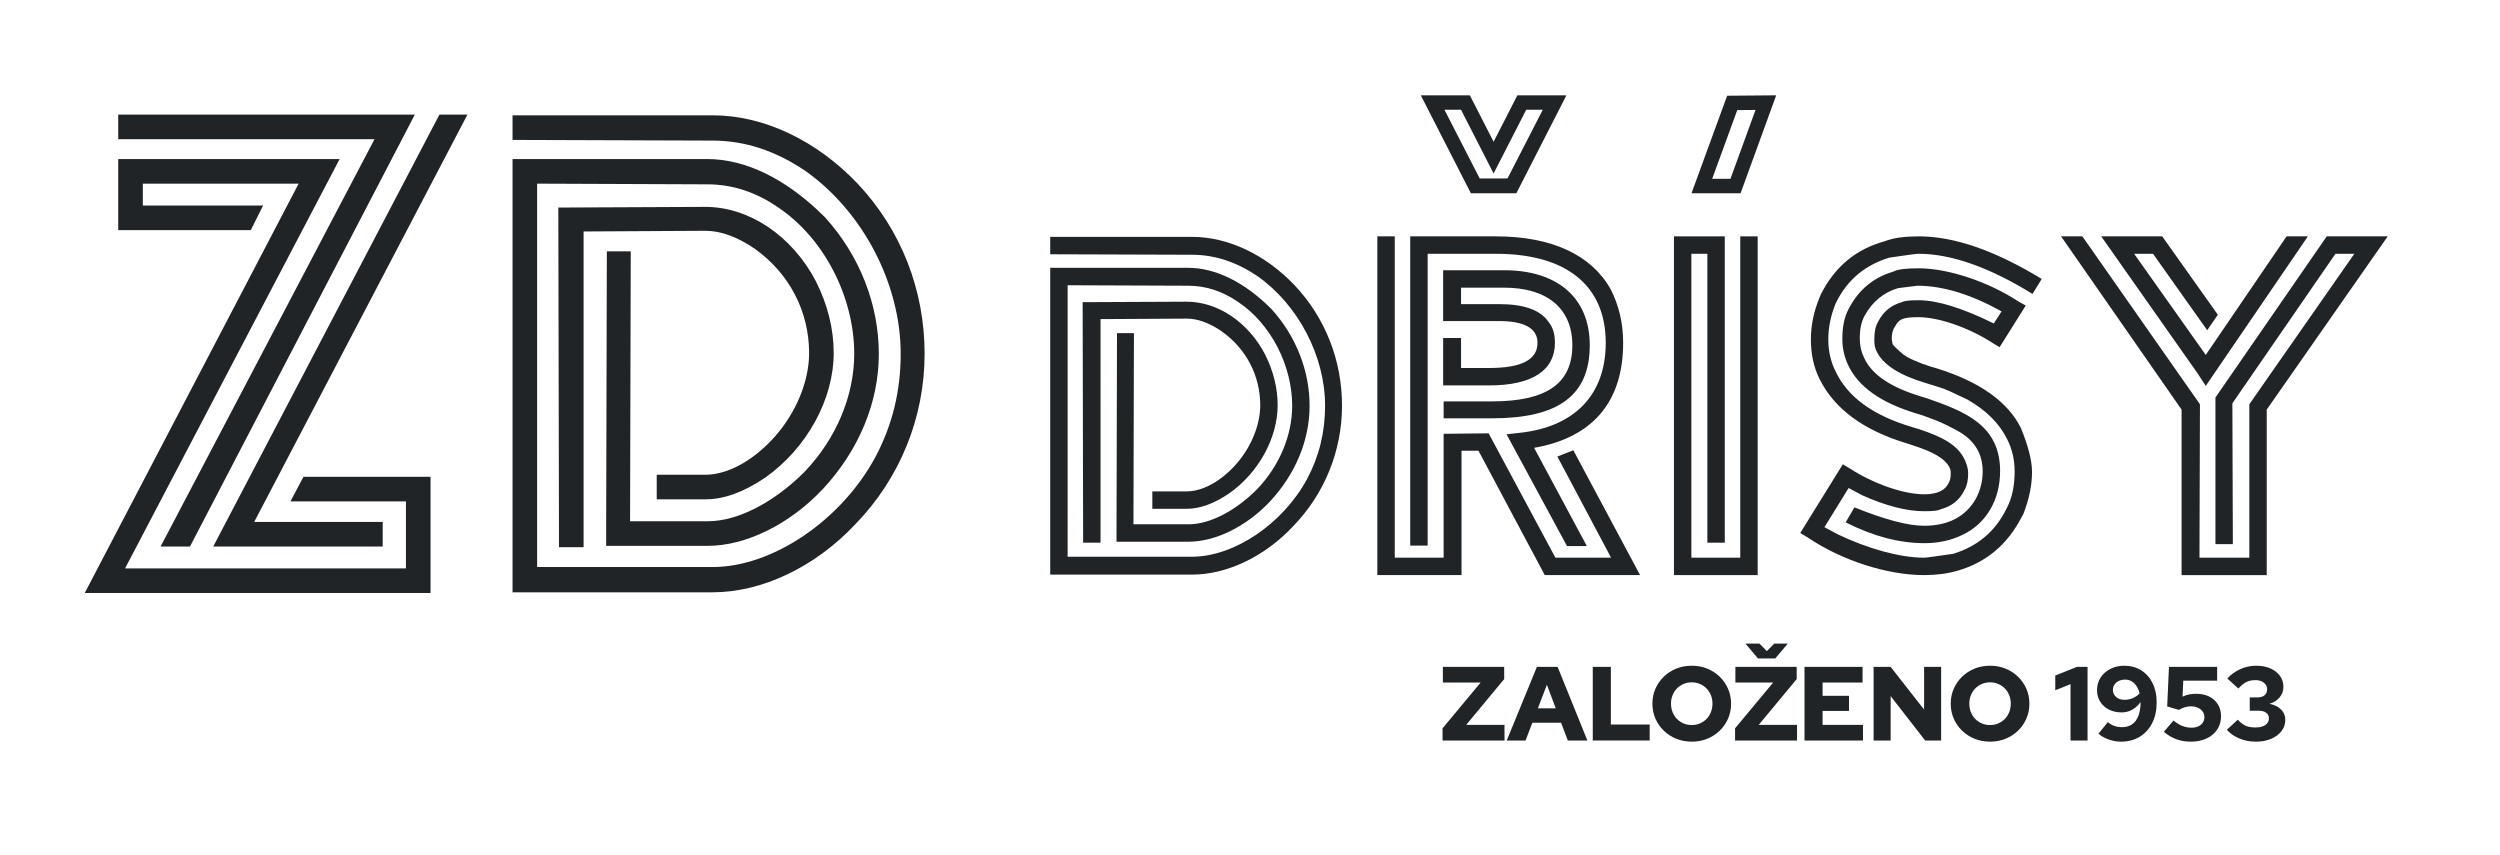 <?xml version="1.0" encoding="UTF-8"?><svg id="ZD_Drisy-hor_cerna" xmlns="http://www.w3.org/2000/svg" viewBox="0 0 762.52 260.787"><defs><style>.cls-1{fill:#212427;stroke-width:0px;}</style></defs><path class="cls-1" d="m394.862,86.999c9.446,10.036,14.465,23.025,14.465,36.752s-5.313,26.862-14.907,36.752c-8.708,9.299-20.22,14.76-30.848,14.76h-43.247v-93.577h42.066c8.413,0,17.269,4.428,25.387,12.546,7.527,8.266,11.66,18.893,11.66,29.52,0,10.479-4.28,20.812-12.104,29.225-7.232,7.675-16.678,12.25-24.796,12.25h-21.992v-2.656l.147-60.958h5.166l-.147,58.301h16.826c6.495,0,14.317-4.133,20.811-10.627,6.938-7.232,10.775-16.531,10.775-25.534,0-12.251-6.495-24.944-16.383-31.586-4.871-3.396-10.037-5.019-15.35-5.019l-36.752-.147v82.803h37.933c12.841,0,27.748-10.037,35.128-23.764,3.689-6.937,5.461-14.317,5.461-22.287,0-15.203-8.266-30.849-20.664-39.557-6.346-4.28-12.988-6.494-19.925-6.494l-43.247-.147v-5.313h43.247c11.07,0,22.435,5.461,31.29,14.76Zm-32.914,68.19h-10.479v-5.313h10.479c4.871,0,10.479-3.1,15.055-8.266,4.576-5.166,7.379-11.956,7.379-18.007,0-9.004-4.28-17.27-11.807-22.583-3.69-2.509-7.232-3.838-10.627-3.838l-26.272.148v68.19h-5.313l-.148-73.356,31.734-.147c9.446,0,18.745,6.198,23.911,16.088,2.509,5.019,3.837,10.185,3.837,15.498,0,9.889-5.756,20.516-14.759,26.862-4.575,3.1-8.855,4.724-12.988,4.724Z"/><path class="cls-1" d="m491.387,170.097l-16.384-30.848,4.871-1.919,20.368,38.08h-29.077l-20.221-37.933h-5.166v37.933h-25.682v-103.318h5.313v98.005h14.907v-37.785l13.727-.147,20.368,37.933h16.975Zm-35.129-92.691h-20.812v89.001h-5.313v-94.314h26.125c16.974,0,29.077,5.608,34.98,16.088,2.51,4.871,3.838,10.332,3.838,16.384,0,18.154-9.446,28.929-27.158,32.028l16.089,29.963h-6.052l-18.45-34.096,3.985-.442c16.679-1.771,26.272-11.513,26.272-27.453,0-17.564-12.104-27.158-33.505-27.158Zm-1.181,50.183h-14.76v-5.165h14.76c16.679,0,24.501-5.462,24.501-17.122,0-11.217-7.675-17.564-20.812-17.564h-13.136v5.019h11.513c7.675,0,12.693,1.771,15.202,5.461,1.329,1.624,1.919,3.69,1.919,6.348,0,8.413-6.937,12.988-20.073,12.988h-14.021v-14.465h5.461v9.151h8.561c9.89,0,14.76-2.51,14.76-7.675,0-4.429-3.985-6.643-11.808-6.643h-16.974v-15.498h18.597c16.089,0,26.125,8.266,26.125,22.878,0,15.351-9.594,22.287-29.814,22.287Z"/><path class="cls-1" d="m526.069,72.092v93.43h-5.313v-88.116h-4.871v92.691h14.908v-98.005h5.313v103.318h-25.535v-103.318h15.498Z"/><path class="cls-1" d="m567.984,151.057l-4.133-2.214-7.38,11.955,4.133,2.214c9.004,4.28,18.745,7.085,26.272,7.085.738,0,3.69-.442,8.855-1.181,7.232-2.214,12.694-6.643,16.089-13.432l.295-.591c1.624-3.1,2.361-6.789,2.361-11.069,0-3.542-.737-6.79-2.214-9.741-2.361-4.871-6.494-9.004-12.25-12.251-4.281-2.066-6.643-3.1-7.085-3.247l-3.69-1.181-1.919-.591c-7.97-2.361-12.988-5.608-14.907-9.594-.442-.738-.737-1.919-.737-3.542,0-2.214.295-3.985,1.032-5.313l.148-.296c1.623-3.1,3.984-5.018,7.232-5.903.737-.443,2.361-.591,5.165-.591,5.609,0,13.284,2.361,22.878,7.085l2.361-3.69c-9.298-5.166-17.859-7.822-25.682-7.822l-5.904.738c-4.428,1.328-7.822,4.133-10.184,8.413-1.033,1.918-1.477,4.133-1.477,6.937,0,2.214.443,4.133,1.329,5.904,2.361,5.166,8.117,9.003,17.416,11.808l1.919.591c11.365,3.984,22.14,8.117,22.14,22.14,0,8.855-4.28,15.94-11.218,19.335-3.542,1.771-7.527,2.657-11.808,2.657-7.675,0-15.646-2.066-24.059-6.347l.147-.296,2.51-4.28c9.15,3.69,16.235,5.609,21.254,5.609,7.38,0,12.693-2.805,15.793-8.266,1.328-2.51,2.066-5.313,2.066-8.266,0-5.313-2.361-9.299-7.085-12.104-2.656-1.476-5.019-2.656-7.232-3.542l-3.984-1.476-1.919-.591c-10.775-3.247-17.712-8.118-20.812-14.76-1.181-2.509-1.771-5.166-1.771-7.971,0-3.689.591-6.642,1.919-9.15,2.952-5.757,7.527-9.594,13.579-11.365,1.328-.738,3.838-1.033,7.822-1.033,9.004,0,21.255,4.133,30.258,10.036l2.362,1.329-7.971,12.693-2.214-1.328c-7.085-4.576-16.236-7.823-22.583-7.823-4.723,0-5.903.591-7.084,2.805-.738,1.033-1.033,2.361-1.033,3.837l.295,1.624c.442.59,1.476,1.623,3.247,3.1,1.328,1.033,4.133,2.361,8.266,3.689l2.066.591c13.136,4.133,21.549,10.185,25.534,18.154,2.214,5.461,3.395,9.89,3.395,13.432,0,3.985-.885,8.266-2.656,12.841l-.591,1.033c-4.28,8.266-10.774,13.727-19.482,16.236-3.1.886-6.494,1.328-10.185,1.328-11.218,0-25.092-4.428-35.571-11.513l-2.214-1.328,12.988-20.959,2.214,1.328c7.085,4.575,16.236,7.823,22.583,7.823,3.985,0,6.494-1.182,7.527-3.543.443-.738.591-1.623.591-2.952,0-.737-.147-1.328-.443-1.771l-.147-.296c-1.328-2.361-4.87-4.428-10.922-6.347l-1.771-.59c-13.284-3.985-22.14-10.479-26.715-19.631-1.771-3.542-2.657-7.527-2.657-12.103,0-4.281.886-8.562,2.657-12.842l.442-1.033c4.28-8.413,10.774-13.727,19.483-16.088,2.509-1.033,6.051-1.476,10.331-1.476,10.775,0,23.174,4.28,37.49,12.988l-2.804,4.575c-13.137-8.117-24.797-12.25-34.834-12.25-.737,0-3.689.442-8.855,1.181-7.232,2.214-12.693,6.642-16.088,13.432l-.296.59c-1.476,3.69-2.214,7.232-2.214,10.923,0,3.542.738,6.789,2.214,9.741,3.69,7.822,11.365,13.432,23.32,16.974l.443.147,1.476.443c7.823,2.509,12.104,5.165,14.022,9.15l.295.591c.591,1.476.886,2.656.886,3.689,0,2.066-.295,3.69-1.033,5.019l-.147.295c-1.477,2.952-3.838,4.871-7.232,5.757-.738.442-2.361.59-5.019.59-5.313,0-11.66-1.623-18.893-4.87Z"/><path class="cls-1" d="m675.727,165.964v-44.723l33.947-49.149h18.598l-36.899,52.84v50.479h-25.978v-50.479l-36.752-52.84h6.494l35.866,51.216-.147,46.789h15.203v-46.789l32.028-45.902h-5.756l-31.438,45.607.147,42.951h-5.313Zm21.697-93.872h6.494l-31.144,45.607-2.509-3.838-29.372-41.77h18.597l16.975,23.91-3.248,4.724-16.53-23.32h-5.757l21.845,30.848,24.649-36.161Z"/><path class="cls-1" d="m123.812,152.935h-35.226l3.96-7.503h38.769v35.434H25.847L91.087,56.013h-47.523v6.67h36.685l-3.751,7.504h-40.437v-21.678h67.533l-65.448,124.853h85.667v-20.427Zm-9.588-110.47H36.061v-7.503h90.461L57.946,166.692h-8.963L114.224,42.465Zm-49.191,124.227L134.025,34.961h8.546l-65.032,124.228h39.186v7.503h-51.692Z"/><path class="cls-1" d="m261.586,56.013c13.34,14.174,20.427,32.516,20.427,51.9s-7.504,37.936-21.052,51.9c-12.297,13.131-28.556,20.844-43.563,20.844h-61.071V48.509h59.404c11.881,0,24.387,6.253,35.851,17.717,10.63,11.673,16.466,26.68,16.466,41.688,0,14.799-6.044,29.39-17.092,41.27-10.213,10.839-23.553,17.301-35.017,17.301h-31.057v-3.752l.208-86.084h7.295l-.208,82.332h23.762c9.171,0,20.218-5.836,29.39-15.007,9.796-10.214,15.216-23.345,15.216-36.06,0-17.3-9.171-35.226-23.137-44.605-6.878-4.794-14.173-7.086-21.677-7.086l-51.9-.208v116.932h53.567c18.134,0,39.186-14.173,49.608-33.558,5.21-9.797,7.712-20.218,7.712-31.474,0-21.469-11.672-43.563-29.181-55.861-8.962-6.044-18.342-9.171-28.139-9.171l-61.071-.208v-7.504h61.071c15.633,0,31.682,7.712,44.188,20.844Zm-46.481,96.297h-14.799v-7.504h14.799c6.878,0,14.799-4.377,21.26-11.672s10.422-16.884,10.422-25.43c0-12.714-6.045-24.387-16.675-31.891-5.211-3.543-10.213-5.419-15.007-5.419l-37.102.209v96.297h-7.503l-.208-103.593,44.813-.208c13.34,0,26.471,8.754,33.766,22.72,3.543,7.086,5.419,14.382,5.419,21.885,0,13.966-8.129,28.973-20.843,37.936-6.461,4.377-12.506,6.67-18.342,6.67Z"/><path class="cls-1" d="m535.445,33.532l-7.641,21.008h-5.579l7.657-20.961,5.564-.047m6.31-4.459l-14.965.126-10.866,29.746h14.965l10.866-29.873h0Z"/><path class="cls-1" d="m439.989,225.861v-3.722l11.614-13.956h-11.518v-4.78h18.704v3.722l-11.582,13.956h11.679v4.78h-18.897Z"/><path class="cls-1" d="m459.56,225.861l9.208-22.458h6.32l9.08,22.458h-5.968l-2.054-5.422h-8.759l-2.085,5.422h-5.743Zm9.497-9.817h5.454l-2.695-7.187-2.759,7.187Z"/><path class="cls-1" d="m485.804,225.861v-22.458h5.519v17.581h11.839v4.877h-17.357Z"/><path class="cls-1" d="m515.994,226.214c-1.689,0-3.262-.294-4.716-.882-1.455-.588-2.728-1.412-3.818-2.471s-1.94-2.288-2.551-3.689c-.609-1.4-.914-2.914-.914-4.54s.305-3.139.914-4.539c.61-1.401,1.46-2.631,2.551-3.69,1.091-1.059,2.363-1.882,3.818-2.47,1.454-.588,3.026-.883,4.716-.883s3.262.295,4.717.883c1.454.588,2.727,1.411,3.817,2.47,1.091,1.06,1.941,2.289,2.551,3.69.609,1.4.914,2.914.914,4.539s-.305,3.14-.914,4.54c-.609,1.401-1.46,2.631-2.551,3.689s-2.363,1.883-3.817,2.471c-1.455.588-3.027.882-4.717.882Zm0-5.068c.898,0,1.732-.166,2.503-.498.77-.331,1.438-.786,2.005-1.363s1.011-1.268,1.332-2.069c.32-.802.48-1.663.48-2.583,0-.94-.16-1.807-.48-2.599-.321-.791-.766-1.476-1.332-2.053-.566-.578-1.235-1.032-2.005-1.364-.771-.331-1.604-.497-2.503-.497s-1.732.166-2.502.497c-.771.332-1.439.786-2.006,1.364-.566.577-1.01,1.262-1.331,2.053-.321.792-.481,1.647-.481,2.566,0,.942.16,1.813.481,2.615s.765,1.492,1.331,2.069,1.235,1.032,2.006,1.363c.77.332,1.604.498,2.502.498Z"/><path class="cls-1" d="m529.212,225.861v-3.722l11.614-13.956h-11.518v-4.78h18.704v3.722l-11.582,13.956h11.679v4.78h-18.897Zm7.443-29.549l2.246,2.278,2.246-2.278h4.139l-3.818,4.523h-5.262l-3.817-4.523h4.267Z"/><path class="cls-1" d="m550.387,225.861v-22.458h17.711v4.78h-12.192v4.042h8.053v4.62h-8.053v4.235h12.32v4.78h-17.839Z"/><path class="cls-1" d="m571.465,225.861v-22.458h5.198l10.202,13.025v-13.025h5.197v22.458h-4.876l-10.523-13.539v13.539h-5.198Z"/><path class="cls-1" d="m606.981,226.214c-1.689,0-3.262-.294-4.716-.882-1.455-.588-2.728-1.412-3.818-2.471s-1.94-2.288-2.551-3.689c-.609-1.4-.914-2.914-.914-4.54s.305-3.139.914-4.539c.61-1.401,1.46-2.631,2.551-3.69,1.091-1.059,2.363-1.882,3.818-2.47,1.454-.588,3.026-.883,4.716-.883s3.262.295,4.717.883c1.454.588,2.727,1.411,3.817,2.47,1.091,1.06,1.941,2.289,2.551,3.69.609,1.4.914,2.914.914,4.539s-.305,3.14-.914,4.54c-.609,1.401-1.46,2.631-2.551,3.689s-2.363,1.883-3.817,2.471c-1.455.588-3.027.882-4.717.882Zm0-5.068c.898,0,1.732-.166,2.503-.498.77-.331,1.438-.786,2.005-1.363s1.011-1.268,1.332-2.069c.32-.802.48-1.663.48-2.583,0-.94-.16-1.807-.48-2.599-.321-.791-.766-1.476-1.332-2.053-.566-.578-1.235-1.032-2.005-1.364-.771-.331-1.604-.497-2.503-.497s-1.732.166-2.502.497c-.771.332-1.439.786-2.006,1.364-.566.577-1.01,1.262-1.331,2.053-.321.792-.481,1.647-.481,2.566,0,.942.16,1.813.481,2.615s.765,1.492,1.331,2.069,1.235,1.032,2.006,1.363c.77.332,1.604.498,2.502.498Z"/><path class="cls-1" d="m631.525,225.861v-17.196l-4.652,1.86v-4.491l6.577-2.631h3.272v22.458h-5.197Z"/><path class="cls-1" d="m647.919,203.05c1.968,0,3.694.471,5.182,1.412,1.486.941,2.641,2.251,3.465,3.93.823,1.68,1.235,3.642,1.235,5.888,0,2.374-.455,4.46-1.364,6.256-.909,1.797-2.182,3.192-3.817,4.188-1.637.994-3.545,1.491-5.727,1.491-1.241,0-2.492-.225-3.754-.674-1.263-.448-2.289-1.037-3.08-1.764l2.855-3.529c.62.534,1.277.925,1.973,1.171s1.492.369,2.391.369c1.219,0,2.246-.3,3.08-.898s1.465-1.471,1.893-2.615c.428-1.144.642-2.529.642-4.154-.706,1.005-1.556,1.786-2.551,2.342-.994.557-2.059.834-3.192.834-1.476,0-2.78-.289-3.914-.866s-2.021-1.38-2.663-2.406c-.642-1.026-.962-2.202-.962-3.529,0-1.433.357-2.705,1.074-3.817s1.706-1.994,2.968-2.647c1.262-.652,2.685-.979,4.268-.979Zm.064,10.396c.919,0,1.77-.171,2.55-.514.781-.342,1.471-.823,2.069-1.443-.214-.855-.529-1.599-.946-2.23-.417-.63-.92-1.117-1.508-1.459-.588-.343-1.246-.514-1.973-.514-.706,0-1.343.134-1.909.401-.567.268-1.011.637-1.332,1.106-.32.471-.48,1.006-.48,1.604s.149,1.128.449,1.588c.299.46.716.818,1.251,1.075.534.256,1.144.385,1.829.385Z"/><path class="cls-1" d="m668.195,226.214c-3.145,0-5.883-1.005-8.214-3.016l2.952-3.433c.94.77,1.85,1.326,2.727,1.668.877.343,1.808.514,2.792.514.791,0,1.476-.134,2.053-.401.578-.267,1.032-.646,1.363-1.139.332-.492.498-1.059.498-1.7,0-.941-.391-1.722-1.171-2.343-.781-.62-1.771-.93-2.968-.93-.6,0-1.198.091-1.797.272-.6.182-1.22.455-1.861.818l-3.561-1.059.545-12.063h14.694v4.202h-10.331l-.225,4.877c.771-.363,1.497-.599,2.182-.706.685-.106,1.348-.16,1.989-.16,1.519,0,2.845.284,3.979.851s2.016,1.363,2.646,2.39c.631,1.027.947,2.225.947,3.594,0,1.54-.386,2.893-1.155,4.059-.771,1.166-1.851,2.075-3.24,2.727-1.391.652-3.006.979-4.845.979Z"/><path class="cls-1" d="m688.055,226.214c-1.797,0-3.471-.32-5.021-.962-1.552-.642-2.829-1.529-3.834-2.663l3.336-3.08c.835.898,1.642,1.519,2.423,1.861.78.342,1.791.513,3.032.513.812,0,1.523-.112,2.133-.337.61-.225,1.08-.545,1.412-.962.331-.417.497-.903.497-1.46,0-.492-.123-.909-.369-1.251-.246-.343-.588-.61-1.026-.803s-.958-.288-1.556-.288h-2.888v-4.075h2.374c.919,0,1.636-.219,2.149-.657s.771-1.054.771-1.845c0-.535-.156-1.011-.466-1.428-.311-.417-.728-.743-1.251-.979-.524-.235-1.129-.354-1.812-.354-1.091,0-2.017.188-2.775.562-.76.375-1.578,1.043-2.454,2.005l-3.369-3.048c1.069-1.219,2.379-2.176,3.931-2.871,1.55-.694,3.17-1.043,4.86-1.043,1.646,0,3.091.273,4.331.818,1.24.546,2.214,1.305,2.92,2.278.705.974,1.059,2.102,1.059,3.385,0,1.219-.396,2.289-1.188,3.208-.791.92-1.818,1.562-3.08,1.925,1.477.278,2.652.851,3.529,1.717s1.315,1.92,1.315,3.16c0,1.283-.385,2.428-1.155,3.433-.77,1.006-1.828,1.797-3.176,2.374-1.348.578-2.898.866-4.652.866Z"/><path class="cls-1" d="m448.628,58.946l-15.272-29.873h14.965s7.243,14.168,7.243,14.168l7.243-14.168h14.965l-15.272,29.873h-13.872Zm-3.003-25.467h-5.055s10.76,20.957,10.76,20.957h8.468s10.76-20.957,10.76-20.957h-5.055l-9.939,19.441-9.939-19.441Z"/></svg>